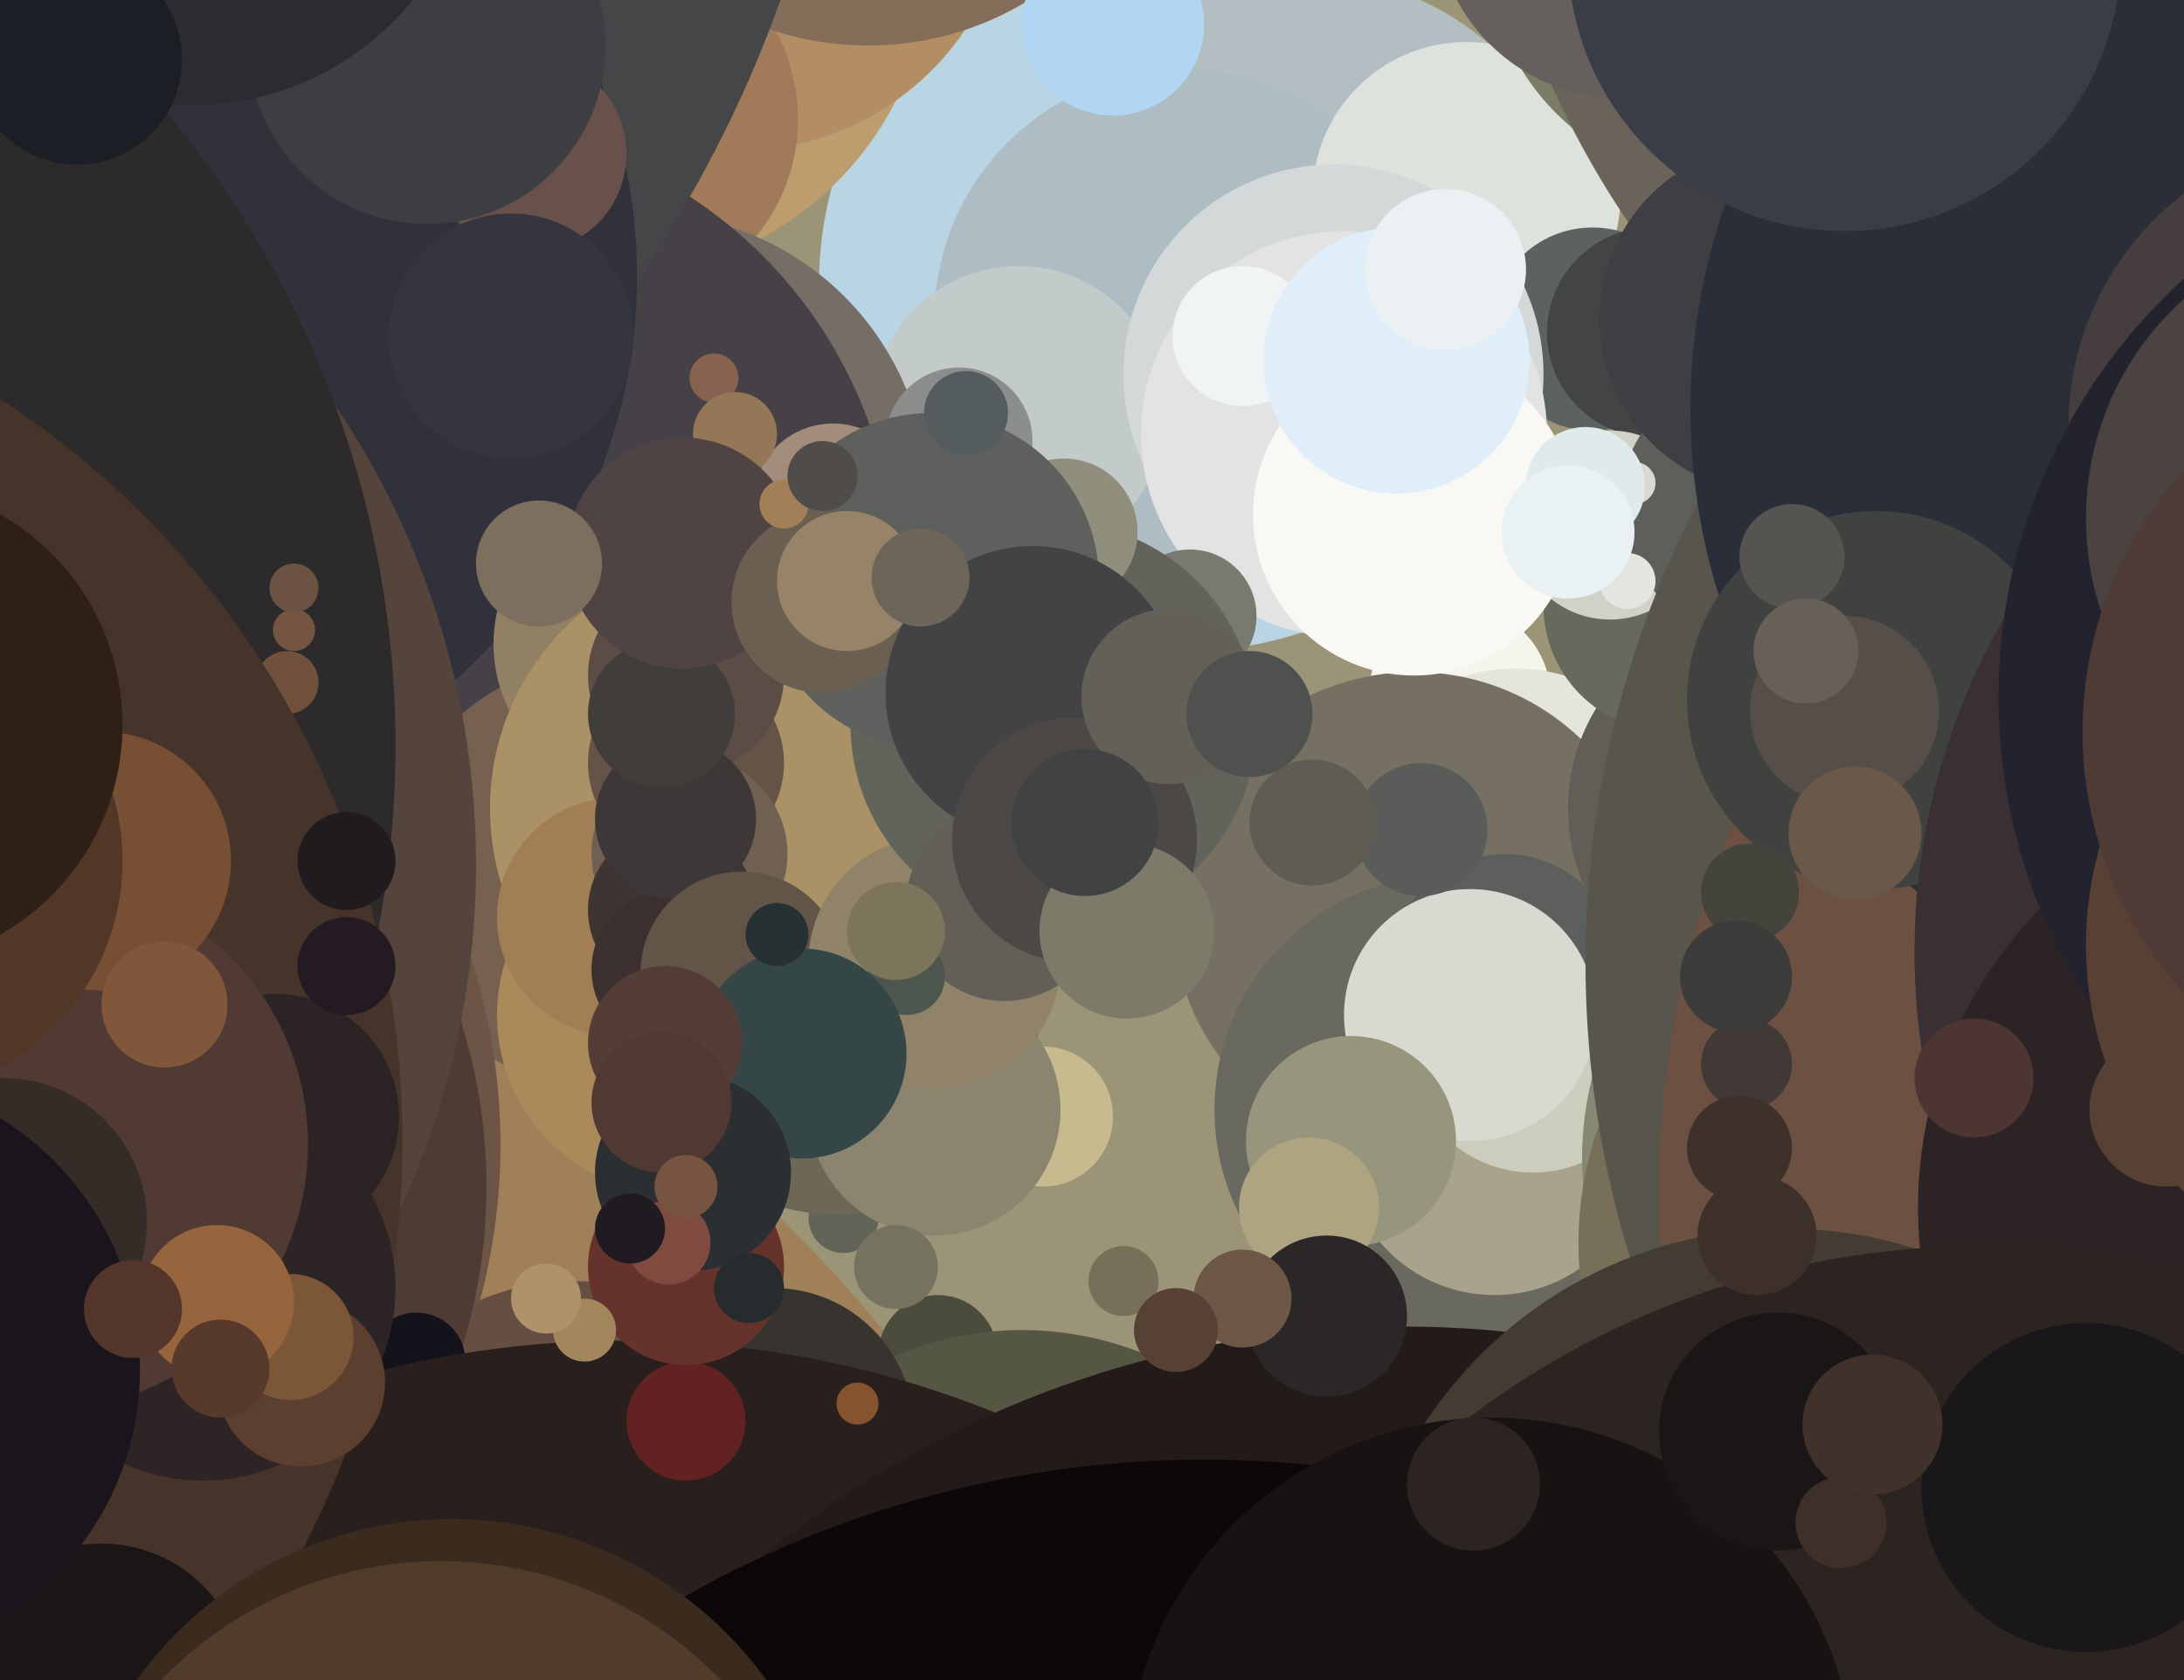<svg xmlns="http://www.w3.org/2000/svg" width="624px" height="480px">
  <rect width="624" height="480" fill="rgb(156,148,119)"/>
  <circle cx="339" cy="81" r="105" fill="rgb(185,212,227)"/>
  <circle cx="-7" cy="589" r="333" fill="rgb(160,128,88)"/>
  <circle cx="241" cy="348" r="10" fill="rgb(98,100,87)"/>
  <circle cx="321" cy="366" r="10" fill="rgb(119,111,87)"/>
  <circle cx="373" cy="73" r="80" fill="rgb(179,190,194)"/>
  <circle cx="338" cy="91" r="71" fill="rgb(173,189,195)"/>
  <circle cx="239" cy="289" r="58" fill="rgb(108,103,87)"/>
  <circle cx="174" cy="-13" r="92" fill="rgb(189,156,110)"/>
  <circle cx="417" cy="199" r="26" fill="rgb(245,245,235)"/>
  <circle cx="291" cy="118" r="42" fill="rgb(195,202,202)"/>
  <circle cx="211" cy="-35" r="78" fill="rgb(179,142,100)"/>
  <circle cx="175" cy="34" r="53" fill="rgb(160,122,89)"/>
  <circle cx="433" cy="240" r="49" fill="rgb(228,230,222)"/>
  <circle cx="184" cy="142" r="81" fill="rgb(117,109,102)"/>
  <circle cx="126" cy="165" r="130" fill="rgb(69,65,71)"/>
  <circle cx="172" cy="250" r="61" fill="rgb(118,96,80)"/>
  <circle cx="268" cy="387" r="17" fill="rgb(76,76,61)"/>
  <circle cx="-29" cy="327" r="172" fill="rgb(108,84,71)"/>
  <circle cx="404" cy="261" r="69" fill="rgb(117,112,98)"/>
  <circle cx="274" cy="126" r="21" fill="rgb(140,142,139)"/>
  <circle cx="503" cy="231" r="55" fill="rgb(98,93,86)"/>
  <circle cx="248" cy="-75" r="88" fill="rgb(132,109,89)"/>
  <circle cx="164" cy="435" r="69" fill="rgb(102,79,66)"/>
  <circle cx="292" cy="473" r="93" fill="rgb(85,87,68)"/>
  <circle cx="-17" cy="339" r="156" fill="rgb(78,59,52)"/>
  <circle cx="-103" cy="-116" r="346" fill="rgb(68,70,72)"/>
  <circle cx="28" cy="79" r="154" fill="rgb(48,49,58)"/>
  <circle cx="119" cy="389" r="14" fill="rgb(20,19,27)"/>
  <circle cx="419" cy="56" r="44" fill="rgb(221,226,221)"/>
  <circle cx="455" cy="94" r="29" fill="rgb(92,97,97)"/>
  <circle cx="-98" cy="247" r="234" fill="rgb(84,68,60)"/>
  <circle cx="-170" cy="213" r="283" fill="rgb(44,42,43)"/>
  <circle cx="298" cy="319" r="20" fill="rgb(199,186,143)"/>
  <circle cx="221" cy="408" r="40" fill="rgb(55,51,46)"/>
  <circle cx="204" cy="108" r="7" fill="rgb(135,98,81)"/>
  <circle cx="82" cy="195" r="9" fill="rgb(111,81,60)"/>
  <circle cx="414" cy="317" r="67" fill="rgb(105,105,96)"/>
  <circle cx="193" cy="290" r="51" fill="rgb(172,137,90)"/>
  <circle cx="427" cy="327" r="43" fill="rgb(168,163,138)"/>
  <circle cx="183" cy="184" r="42" fill="rgb(145,128,100)"/>
  <circle cx="213" cy="231" r="73" fill="rgb(170,146,102)"/>
  <circle cx="238" cy="144" r="23" fill="rgb(161,141,121)"/>
  <circle cx="178" cy="668" r="285" fill="rgb(41,32,29)"/>
  <circle cx="176" cy="262" r="34" fill="rgb(162,126,85)"/>
  <circle cx="84" cy="168" r="7" fill="rgb(108,82,67)"/>
  <circle cx="196" cy="218" r="28" fill="rgb(102,83,72)"/>
  <circle cx="196" cy="193" r="28" fill="rgb(92,76,70)"/>
  <circle cx="477" cy="173" r="36" fill="rgb(103,105,92)"/>
  <circle cx="196" cy="406" r="17" fill="rgb(97,34,33)"/>
  <circle cx="-138" cy="326" r="253" fill="rgb(70,51,41)"/>
  <circle cx="438" cy="299" r="36" fill="rgb(205,205,190)"/>
  <circle cx="151" cy="44" r="28" fill="rgb(104,80,75)"/>
  <circle cx="267" cy="317" r="36" fill="rgb(139,133,111)"/>
  <circle cx="58" cy="368" r="55" fill="rgb(44,36,37)"/>
  <circle cx="472" cy="95" r="30" fill="rgb(67,69,69)"/>
  <circle cx="492" cy="-15" r="67" fill="rgb(122,124,102)"/>
  <circle cx="197" cy="244" r="28" fill="rgb(111,96,81)"/>
  <circle cx="546" cy="331" r="94" fill="rgb(135,136,116)"/>
  <circle cx="430" cy="277" r="33" fill="rgb(92,95,91)"/>
  <circle cx="86" cy="395" r="24" fill="rgb(93,63,47)"/>
  <circle cx="460" cy="150" r="27" fill="rgb(208,210,202)"/>
  <circle cx="318" cy="7" r="26" fill="rgb(177,214,243)"/>
  <circle cx="420" cy="290" r="36" fill="rgb(216,217,208)"/>
  <circle cx="192" cy="260" r="24" fill="rgb(62,53,50)"/>
  <circle cx="386" cy="326" r="30" fill="rgb(151,150,125)"/>
  <circle cx="210" cy="124" r="12" fill="rgb(147,119,87)"/>
  <circle cx="550" cy="355" r="99" fill="rgb(119,111,87)"/>
  <circle cx="29" cy="482" r="41" fill="rgb(26,22,22)"/>
  <circle cx="196" cy="362" r="28" fill="rgb(102,50,44)"/>
  <circle cx="676" cy="-80" r="255" fill="rgb(106,99,90)"/>
  <circle cx="167" cy="380" r="9" fill="rgb(162,135,93)"/>
  <circle cx="406" cy="237" r="19" fill="rgb(89,92,89)"/>
  <circle cx="500" cy="144" r="37" fill="rgb(94,94,90)"/>
  <circle cx="79" cy="319" r="35" fill="rgb(44,35,37)"/>
  <circle cx="507" cy="91" r="50" fill="rgb(62,62,67)"/>
  <circle cx="739" cy="275" r="286" fill="rgb(88,85,77)"/>
  <circle cx="192" cy="277" r="23" fill="rgb(59,48,47)"/>
  <circle cx="99" cy="246" r="14" fill="rgb(32,27,31)"/>
  <circle cx="12" cy="327" r="76" fill="rgb(81,58,51)"/>
  <circle cx="193" cy="234" r="23" fill="rgb(62,55,55)"/>
  <circle cx="83" cy="382" r="18" fill="rgb(123,87,55)"/>
  <circle cx="744" cy="340" r="270" fill="rgb(108,80,65)"/>
  <circle cx="212" cy="278" r="29" fill="rgb(99,84,72)"/>
  <circle cx="381" cy="107" r="60" fill="rgb(210,217,216)"/>
  <circle cx="662" cy="117" r="179" fill="rgb(42,46,56)"/>
  <circle cx="267" cy="275" r="36" fill="rgb(144,131,105)"/>
  <circle cx="189" cy="204" r="21" fill="rgb(65,61,59)"/>
  <circle cx="384" cy="124" r="58" fill="rgb(226,227,226)"/>
  <circle cx="29" cy="246" r="37" fill="rgb(118,79,52)"/>
  <circle cx="401" cy="668" r="289" fill="rgb(35,27,26)"/>
  <circle cx="536" cy="200" r="54" fill="rgb(64,66,64)"/>
  <circle cx="256" cy="362" r="12" fill="rgb(117,115,96)"/>
  <circle cx="47" cy="287" r="18" fill="rgb(128,87,58)"/>
  <circle cx="99" cy="276" r="14" fill="rgb(36,27,34)"/>
  <circle cx="675" cy="122" r="84" fill="rgb(70,62,62)"/>
  <circle cx="527" cy="203" r="27" fill="rgb(86,78,72)"/>
  <circle cx="467" cy="138" r="6" fill="rgb(218,216,209)"/>
  <circle cx="122" cy="13" r="51" fill="rgb(62,61,65)"/>
  <circle cx="499" cy="304" r="13" fill="rgb(64,57,53)"/>
  <circle cx="738" cy="272" r="191" fill="rgb(58,47,51)"/>
  <circle cx="374" cy="345" r="20" fill="rgb(175,164,130)"/>
  <circle cx="670" cy="345" r="122" fill="rgb(44,35,37)"/>
  <circle cx="404" cy="147" r="46" fill="rgb(249,248,245)"/>
  <circle cx="340" cy="176" r="19" fill="rgb(120,122,112)"/>
  <circle cx="301" cy="207" r="58" fill="rgb(98,100,92)"/>
  <circle cx="510" cy="474" r="123" fill="rgb(67,60,50)"/>
  <circle cx="463" cy="-25" r="53" fill="rgb(101,96,91)"/>
  <circle cx="287" cy="258" r="28" fill="rgb(99,95,86)"/>
  <circle cx="497" cy="328" r="15" fill="rgb(62,49,42)"/>
  <circle cx="379" cy="376" r="23" fill="rgb(44,39,39)"/>
  <circle cx="512" cy="159" r="15" fill="rgb(86,84,81)"/>
  <circle cx="355" cy="371" r="14" fill="rgb(109,88,72)"/>
  <circle cx="195" cy="158" r="33" fill="rgb(79,68,67)"/>
  <circle cx="62" cy="372" r="22" fill="rgb(151,101,61)"/>
  <circle cx="453" cy="139" r="17" fill="rgb(223,234,234)"/>
  <circle cx="530" cy="238" r="19" fill="rgb(106,88,73)"/>
  <circle cx="304" cy="152" r="21" fill="rgb(144,142,125)"/>
  <circle cx="266" cy="166" r="48" fill="rgb(93,96,92)"/>
  <circle cx="344" cy="718" r="301" fill="rgb(12,8,10)"/>
  <circle cx="1" cy="349" r="41" fill="rgb(54,44,39)"/>
  <circle cx="732" cy="199" r="161" fill="rgb(34,35,46)"/>
  <circle cx="129" cy="545" r="111" fill="rgb(58,43,30)"/>
  <circle cx="276" cy="118" r="12" fill="rgb(85,92,94)"/>
  <circle cx="259" cy="279" r="11" fill="rgb(76,86,79)"/>
  <circle cx="235" cy="172" r="26" fill="rgb(107,95,81)"/>
  <circle cx="229" cy="301" r="30" fill="rgb(52,71,70)"/>
  <circle cx="63" cy="391" r="14" fill="rgb(87,58,44)"/>
  <circle cx="516" cy="186" r="15" fill="rgb(103,96,86)"/>
  <circle cx="198" cy="335" r="28" fill="rgb(44,47,50)"/>
  <circle cx="245" cy="401" r="6" fill="rgb(134,83,47)"/>
  <circle cx="355" cy="96" r="20" fill="rgb(240,244,244)"/>
  <circle cx="566" cy="599" r="243" fill="rgb(44,36,33)"/>
  <circle cx="256" cy="266" r="14" fill="rgb(124,116,91)"/>
  <circle cx="156" cy="371" r="10" fill="rgb(175,146,105)"/>
  <circle cx="502" cy="353" r="17" fill="rgb(60,48,41)"/>
  <circle cx="224" cy="144" r="7" fill="rgb(163,127,89)"/>
  <circle cx="399" cy="103" r="38" fill="rgb(223,238,249)"/>
  <circle cx="680" cy="148" r="84" fill="rgb(74,67,64)"/>
  <circle cx="426" cy="509" r="104" fill="rgb(24,19,18)"/>
  <circle cx="146" cy="96" r="35" fill="rgb(53,53,63)"/>
  <circle cx="-44" cy="391" r="84" fill="rgb(26,21,28)"/>
  <circle cx="191" cy="355" r="12" fill="rgb(127,74,63)"/>
  <circle cx="527" cy="-13" r="79" fill="rgb(58,61,69)"/>
  <circle cx="190" cy="298" r="22" fill="rgb(83,61,54)"/>
  <circle cx="180" cy="351" r="10" fill="rgb(32,27,33)"/>
  <circle cx="-32" cy="246" r="67" fill="rgb(82,54,38)"/>
  <circle cx="189" cy="315" r="20" fill="rgb(81,57,51)"/>
  <circle cx="295" cy="198" r="42" fill="rgb(67,67,70)"/>
  <circle cx="307" cy="240" r="35" fill="rgb(75,72,70)"/>
  <circle cx="242" cy="166" r="20" fill="rgb(151,132,104)"/>
  <circle cx="55" cy="-51" r="81" fill="rgb(46,43,48)"/>
  <circle cx="22" cy="17" r="30" fill="rgb(27,30,36)"/>
  <circle cx="336" cy="380" r="12" fill="rgb(87,64,52)"/>
  <circle cx="413" cy="77" r="23" fill="rgb(235,241,242)"/>
  <circle cx="564" cy="308" r="17" fill="rgb(77,53,52)"/>
  <circle cx="465" cy="166" r="8" fill="rgb(228,228,225)"/>
  <circle cx="196" cy="339" r="9" fill="rgb(118,84,64)"/>
  <circle cx="84" cy="180" r="6" fill="rgb(116,85,65)"/>
  <circle cx="126" cy="557" r="111" fill="rgb(80,60,40)"/>
  <circle cx="699" cy="270" r="103" fill="rgb(89,64,53)"/>
  <circle cx="322" cy="266" r="25" fill="rgb(125,122,105)"/>
  <circle cx="619" cy="317" r="22" fill="rgb(87,65,52)"/>
  <circle cx="375" cy="235" r="18" fill="rgb(94,92,83)"/>
  <circle cx="334" cy="199" r="25" fill="rgb(98,96,87)"/>
  <circle cx="357" cy="204" r="18" fill="rgb(79,81,78)"/>
  <circle cx="263" cy="165" r="14" fill="rgb(108,102,89)"/>
  <circle cx="596" cy="425" r="47" fill="rgb(25,23,26)"/>
  <circle cx="235" cy="136" r="10" fill="rgb(79,76,74)"/>
  <circle cx="38" cy="374" r="14" fill="rgb(83,53,43)"/>
  <circle cx="421" cy="424" r="19" fill="rgb(43,36,33)"/>
  <circle cx="154" cy="161" r="18" fill="rgb(124,111,93)"/>
  <circle cx="500" cy="255" r="14" fill="rgb(69,68,60)"/>
  <circle cx="310" cy="235" r="21" fill="rgb(65,66,68)"/>
  <circle cx="508" cy="409" r="34" fill="rgb(27,22,22)"/>
  <circle cx="706" cy="209" r="111" fill="rgb(78,59,53)"/>
  <circle cx="214" cy="368" r="10" fill="rgb(38,43,45)"/>
  <circle cx="526" cy="435" r="13" fill="rgb(63,47,41)"/>
  <circle cx="535" cy="407" r="20" fill="rgb(64,49,42)"/>
  <circle cx="496" cy="279" r="16" fill="rgb(60,60,58)"/>
  <circle cx="-34" cy="207" r="69" fill="rgb(47,32,22)"/>
  <circle cx="448" cy="152" r="19" fill="rgb(234,241,242)"/>
  <circle cx="222" cy="267" r="9" fill="rgb(39,49,52)"/>
</svg>